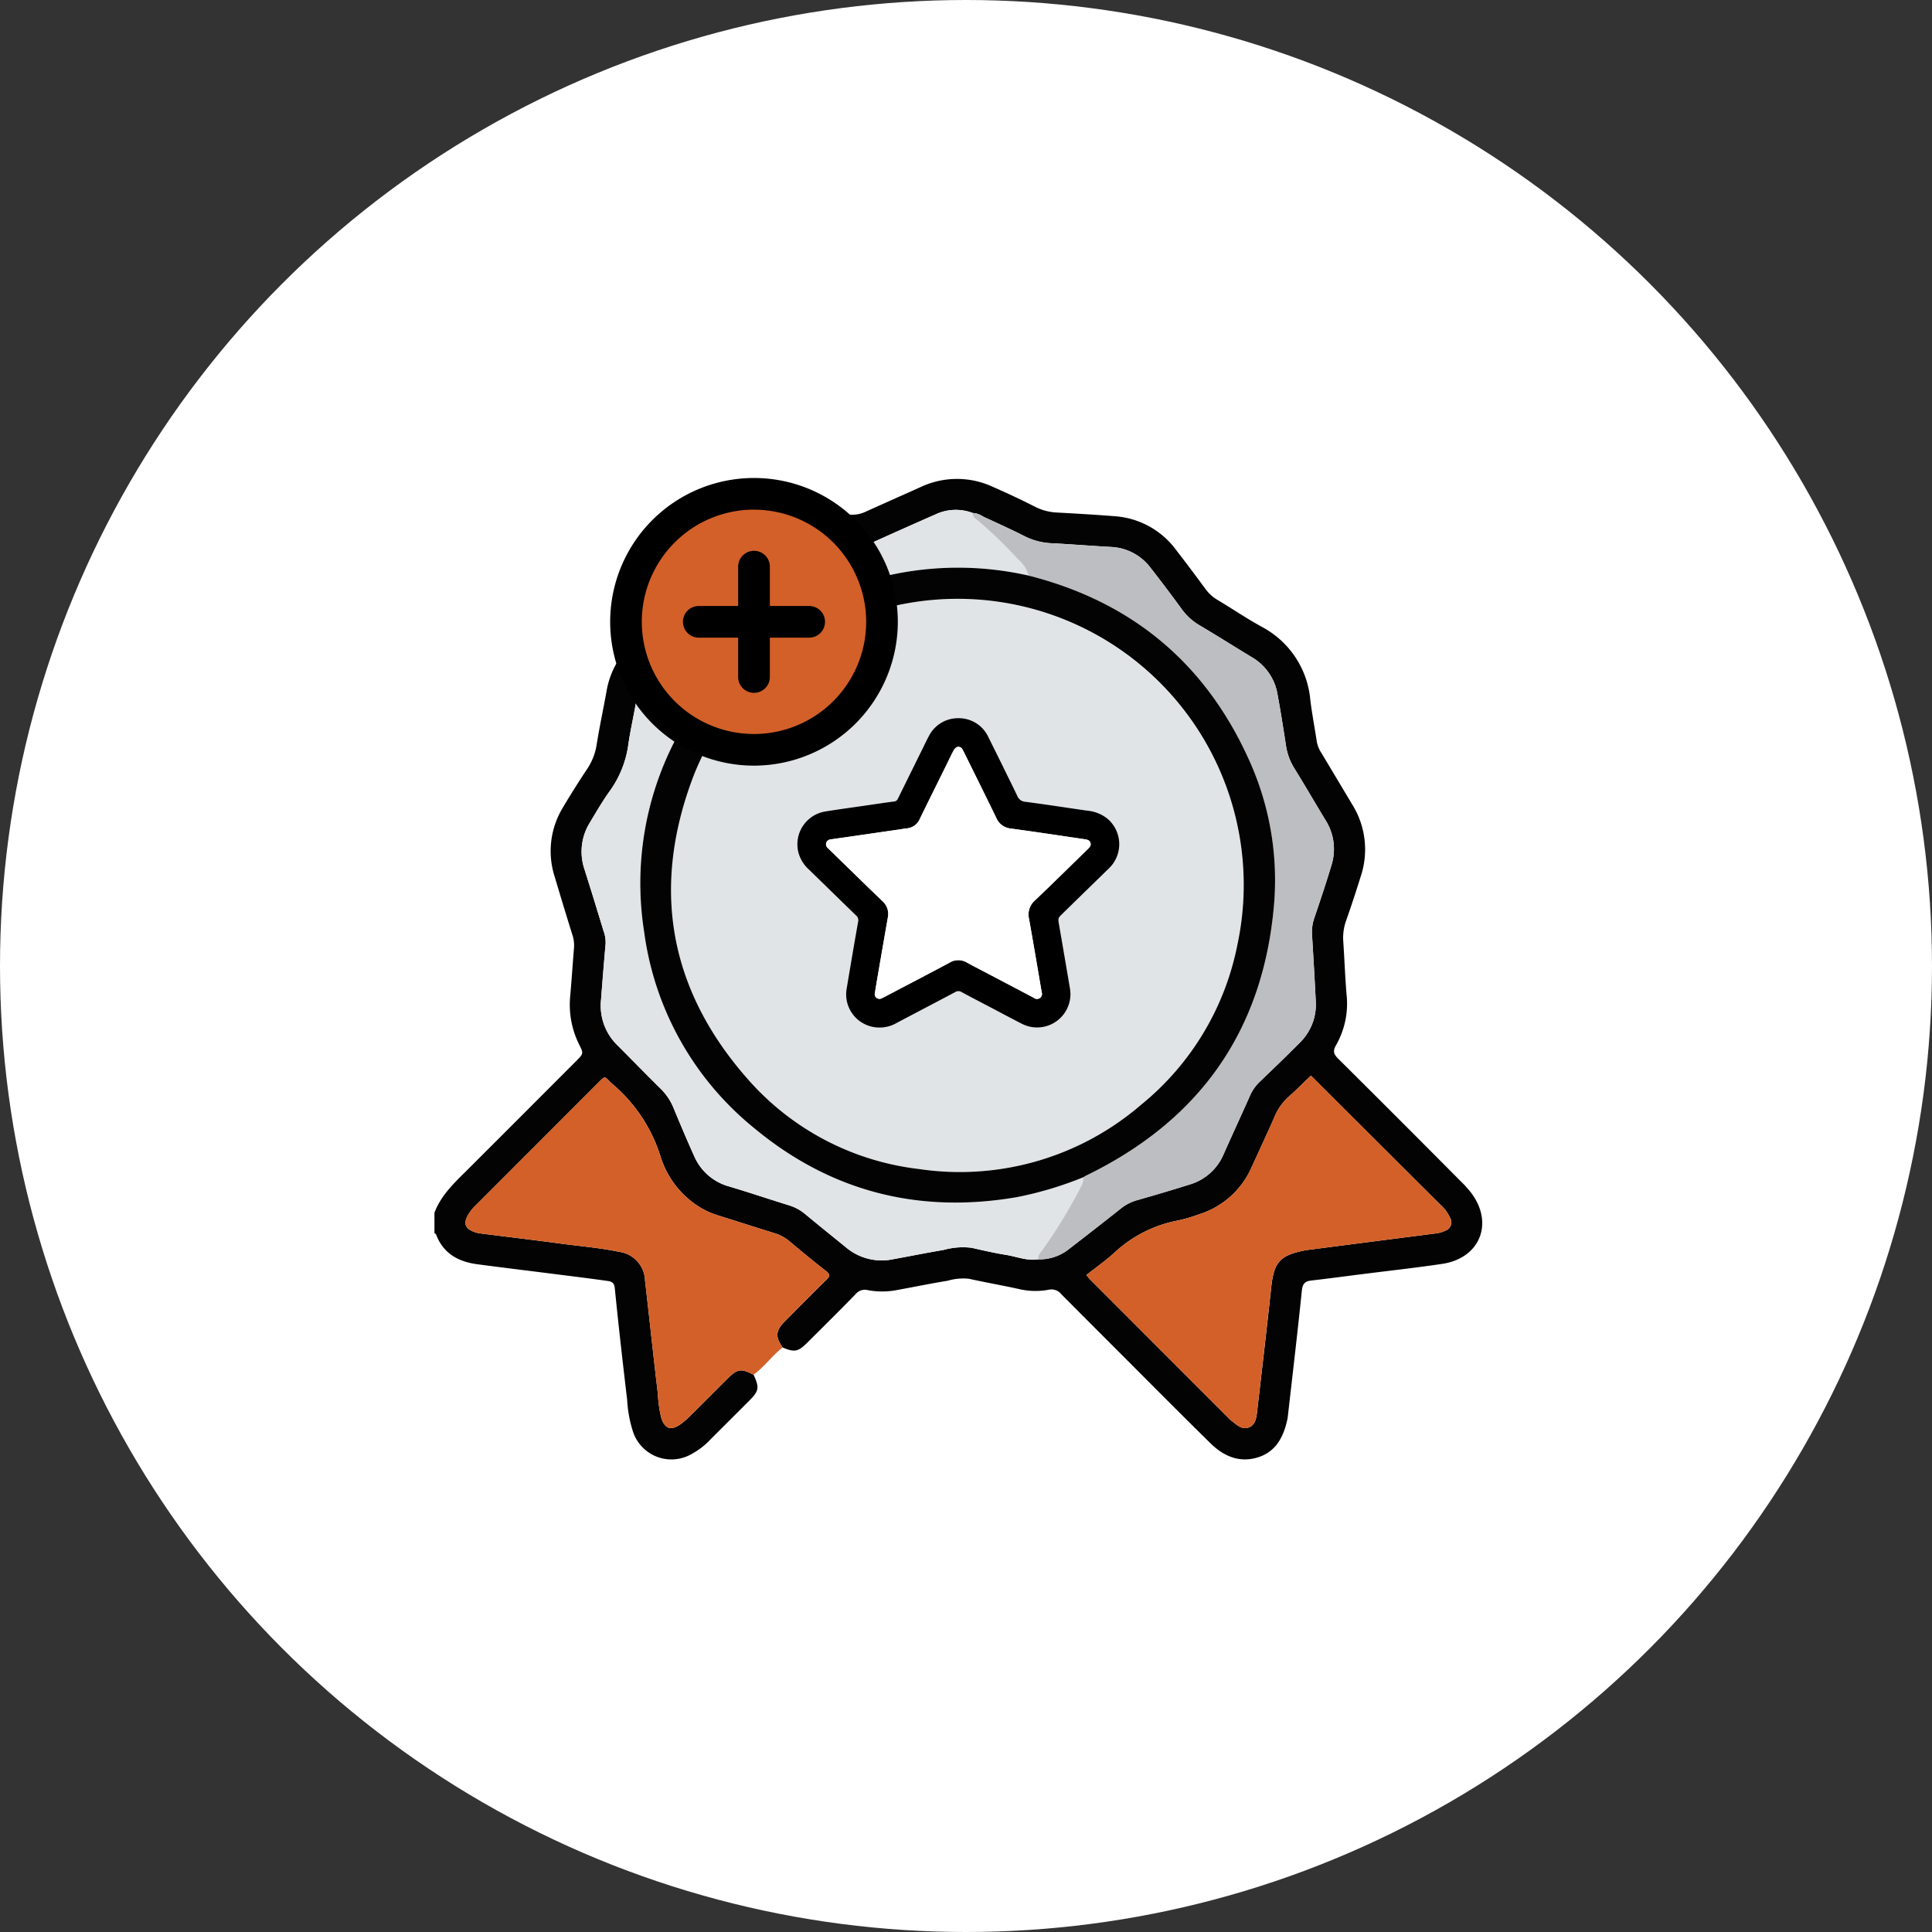 <?xml version="1.0" encoding="UTF-8"?> <svg xmlns="http://www.w3.org/2000/svg" width="250" height="250" viewBox="0 0 250 250"><rect x="0" y="0" width="250" height="250" fill="#333333" stroke="none"/><circle id="Ellipse_3" data-name="Ellipse 3" cx="125" cy="125" r="125" fill="#fff"></circle><g id="Group_42" data-name="Group 42" transform="translate(56.211 61.854)"><g id="Group_35" data-name="Group 35" transform="translate(0 0.118)"><path id="Path_155" data-name="Path 155" d="M1187.626,890.8c.775,1.671.711,2.083-.573,3.373-1.71,1.718-3.434,3.424-5.144,5.143a9.208,9.208,0,0,1-2.194,1.68,5.232,5.232,0,0,1-7.73-2.951,16.349,16.349,0,0,1-.718-4.014c-.572-4.811-1.12-9.626-1.6-14.446-.085-.846-.6-.875-1.136-.95-2.137-.3-4.278-.563-6.419-.835-3.408-.432-6.818-.843-10.224-1.295-2.471-.328-4.433-1.4-5.355-3.883-.023-.063-.133-.093-.2-.138v-2.649c.9-2.381,2.744-4.026,4.479-5.759q6.934-6.923,13.853-13.861c.972-.973.973-.974.393-2.146a11.549,11.549,0,0,1-1.158-6.283c.187-2.064.318-4.134.489-6.2a4.322,4.322,0,0,0-.2-1.687c-.791-2.518-1.551-5.047-2.311-7.575a10.849,10.849,0,0,1,1.137-9.024q1.488-2.5,3.1-4.921a7.8,7.8,0,0,0,1.216-3.163c.359-2.261.845-4.5,1.251-6.756a10.993,10.993,0,0,1,5.255-7.728c1.873-1.155,3.8-2.227,5.706-3.325a4.59,4.59,0,0,0,1.38-1.2c1.562-2.026,3.156-4.027,4.735-6.039a11,11,0,0,1,8.645-4.4c2.117-.076,4.232-.193,6.349-.262a3.914,3.914,0,0,0,1.515-.4c2.365-1.068,4.736-2.119,7.1-3.181a11.034,11.034,0,0,1,9.347-.007c1.85.817,3.687,1.672,5.487,2.593a7.042,7.042,0,0,0,2.914.727c2.468.134,4.934.28,7.4.474a10.8,10.8,0,0,1,7.943,4.436q1.9,2.459,3.738,4.968a5.138,5.138,0,0,0,1.54,1.408c1.928,1.151,3.791,2.418,5.758,3.5a11.872,11.872,0,0,1,6.281,9.521c.228,1.792.566,3.569.837,5.355a3.989,3.989,0,0,0,.6,1.455q2,3.341,4,6.687a11,11,0,0,1,1.079,9.283q-.881,2.836-1.862,5.641a6.617,6.617,0,0,0-.4,2.713c.163,2.333.236,4.673.44,7a10.867,10.867,0,0,1-1.376,6.488c-.458.8-.275,1.18.3,1.753q7.891,7.838,15.727,15.731a16.133,16.133,0,0,1,1.427,1.562c3.015,3.953,1.2,8.513-3.726,9.245-3.444.511-6.909.891-10.365,1.329-2.187.277-4.371.573-6.561.823-.825.094-1.132.425-1.222,1.311-.556,5.439-1.2,10.87-1.816,16.3-.015.131-.037.262-.065.391-.488,2.22-1.454,4.131-3.77,4.868-2.395.762-4.457-.127-6.151-1.791-4.22-4.144-8.379-8.349-12.562-12.531q-3.37-3.37-6.733-6.749a1.641,1.641,0,0,0-1.705-.6,9.243,9.243,0,0,1-3.809-.1c-2.15-.472-4.321-.853-6.471-1.326a7.085,7.085,0,0,0-2.744.254c-2.174.352-4.333.8-6.5,1.192a10.084,10.084,0,0,1-3.818.028,1.542,1.542,0,0,0-1.606.524c-2.061,2.12-4.165,4.2-6.26,6.285-1.17,1.166-1.642,1.25-3.171.612-.969-1.386-.918-2.172.253-3.356,1.8-1.817,3.6-3.636,5.425-5.426.465-.456.461-.7-.064-1.113-1.6-1.247-3.168-2.532-4.718-3.841a5.464,5.464,0,0,0-1.952-1.056c-2.52-.783-5.031-1.592-7.55-2.379a10.352,10.352,0,0,1-2.806-1.44,11.868,11.868,0,0,1-4.439-6.25,20.084,20.084,0,0,0-6.332-9.362c-.034-.028-.062-.063-.094-.094-.768-.767-.662-.874-1.517-.018q-7.946,7.957-15.9,15.91a5.849,5.849,0,0,0-.993,1.23c-.652,1.151-.431,1.793.792,2.247a3.469,3.469,0,0,0,.766.184c3.452.439,6.907.845,10.355,1.312,2.529.343,5.082.541,7.584,1.066a3.859,3.859,0,0,1,3.38,3.7c.564,4.9,1.078,9.806,1.667,14.7a15.23,15.23,0,0,0,.447,3.13c.455,1.348,1.208,1.635,2.395.84a9.9,9.9,0,0,0,1.4-1.2c1.6-1.579,3.182-3.18,4.777-4.765C1185.533,890.032,1186.027,889.965,1187.626,890.8Zm36.818-14.931a6.105,6.105,0,0,0,4.036-1.367q3.351-2.585,6.67-5.209a5.848,5.848,0,0,1,2.089-1.077q3.426-.971,6.827-2.036a6.859,6.859,0,0,0,4.384-3.921c1.127-2.532,2.291-5.047,3.417-7.579a5.616,5.616,0,0,1,1.28-1.817c1.723-1.644,3.438-3.3,5.115-4.988a6.9,6.9,0,0,0,2.114-5.368c-.14-2.906-.315-5.811-.49-8.716a5.384,5.384,0,0,1,.295-2.074c.758-2.251,1.52-4.5,2.2-6.776a6.96,6.96,0,0,0-.709-5.846c-1.374-2.256-2.691-4.547-4.087-6.791a7.679,7.679,0,0,1-1.068-2.946c-.338-2.175-.68-4.351-1.077-6.516a6.87,6.87,0,0,0-3.3-4.869c-2.262-1.366-4.494-2.781-6.767-4.127a7.617,7.617,0,0,1-2.33-2.1q-1.945-2.672-3.98-5.278a6.8,6.8,0,0,0-5.177-2.784c-2.509-.136-5.014-.338-7.523-.474a8.617,8.617,0,0,1-3.557-.861c-1.8-.92-3.65-1.747-5.486-2.6a2.574,2.574,0,0,0-1.348-.462,6.151,6.151,0,0,0-4.754.164q-3.985,1.757-7.954,3.546a5.235,5.235,0,0,1-2.035.486c-2.337.074-4.674.153-7.008.291a6.93,6.93,0,0,0-5.336,2.752c-1.56,2.027-3.177,4.009-4.73,6.041a8.333,8.333,0,0,1-2.653,2.325c-1.852,1.016-3.671,2.095-5.478,3.19a7.058,7.058,0,0,0-3.522,5.165c-.31,2-.792,3.976-1.078,5.98a13.365,13.365,0,0,1-2.412,6.051c-.923,1.285-1.719,2.664-2.536,4.022a7.122,7.122,0,0,0-.732,6.092c.84,2.64,1.646,5.292,2.457,7.941a4.366,4.366,0,0,1,.28,1.682q-.318,3.624-.592,7.252a7.154,7.154,0,0,0,2.108,5.891c1.876,1.867,3.713,3.776,5.6,5.626a7.361,7.361,0,0,1,1.675,2.5c.862,2.071,1.726,4.142,2.651,6.185a6.907,6.907,0,0,0,4.511,3.961c2.614.778,5.2,1.65,7.8,2.456a5.886,5.886,0,0,1,2.067,1.125c1.764,1.466,3.553,2.9,5.331,4.348a7.154,7.154,0,0,0,6.081,1.489c2.166-.394,4.326-.83,6.5-1.195a9.2,9.2,0,0,1,3.665-.271c1.459.335,2.921.671,4.4.908C1221.663,875.511,1223,876.087,1224.445,875.871Zm35.309-23.773c-1,.95-1.929,1.887-2.914,2.764a7.128,7.128,0,0,0-1.8,2.56c-.966,2.219-2,4.409-3,6.611a11.016,11.016,0,0,1-6.822,6.03,20.352,20.352,0,0,1-2.658.779,16.523,16.523,0,0,0-8.235,4.164c-1.128,1.032-2.394,1.914-3.635,2.894.211.248.34.424.493.578q8.93,8.944,17.865,17.884a5.518,5.518,0,0,0,.487.447c.66.52,1.344,1.176,2.242.785.816-.356.918-1.257,1.009-2.037.626-5.338,1.246-10.677,1.822-16.021.356-3.3,1.092-4.17,4.339-4.822.258-.052.522-.079.784-.113q7.994-1.034,15.988-2.061a4.015,4.015,0,0,0,1.4-.367,1.149,1.149,0,0,0,.6-1.741,4.438,4.438,0,0,0-.987-1.4C1271.1,863.424,1265.483,857.816,1259.754,852.1Z" transform="translate(-1146.326 -774.882)" fill="#030303"></path><path id="Path_156" data-name="Path 156" d="M1190.473,945.728c-1.6-.837-2.093-.769-3.365.494-1.595,1.585-3.176,3.185-4.777,4.765a9.9,9.9,0,0,1-1.4,1.2c-1.187.795-1.94.508-2.395-.84a15.237,15.237,0,0,1-.447-3.13c-.589-4.9-1.1-9.8-1.667-14.7a3.859,3.859,0,0,0-3.38-3.7c-2.5-.525-5.054-.723-7.584-1.066-3.448-.467-6.9-.873-10.355-1.312a3.476,3.476,0,0,1-.766-.184c-1.224-.454-1.445-1.1-.792-2.247a5.853,5.853,0,0,1,.993-1.23q7.949-7.955,15.9-15.91c.855-.855.75-.749,1.517.018.032.031.06.066.094.094a20.084,20.084,0,0,1,6.331,9.362,11.87,11.87,0,0,0,4.439,6.25,10.357,10.357,0,0,0,2.806,1.44c2.518.787,5.03,1.6,7.55,2.379a5.465,5.465,0,0,1,1.952,1.056c1.549,1.308,3.119,2.594,4.718,3.841.525.41.529.658.064,1.114-1.827,1.79-3.625,3.609-5.425,5.426-1.171,1.184-1.223,1.969-.253,3.356C1192.871,943.266,1191.866,944.7,1190.473,945.728Z" transform="translate(-1149.172 -829.808)" fill="#d36028"></path><path id="Path_157" data-name="Path 157" d="M1237.95,878.713c-1.444.217-2.782-.359-4.164-.582-1.476-.238-2.938-.573-4.4-.908a9.2,9.2,0,0,0-3.665.271c-2.171.365-4.33.8-6.5,1.195a7.154,7.154,0,0,1-6.081-1.489c-1.778-1.448-3.568-2.882-5.331-4.348a5.887,5.887,0,0,0-2.067-1.125c-2.6-.806-5.19-1.678-7.8-2.456a6.907,6.907,0,0,1-4.511-3.961c-.925-2.043-1.789-4.114-2.651-6.185a7.362,7.362,0,0,0-1.675-2.5c-1.892-1.851-3.728-3.759-5.6-5.626a7.154,7.154,0,0,1-2.108-5.891q.273-3.627.592-7.252a4.367,4.367,0,0,0-.28-1.682c-.81-2.649-1.617-5.3-2.457-7.941a7.123,7.123,0,0,1,.732-6.092c.817-1.358,1.613-2.737,2.536-4.022a13.367,13.367,0,0,0,2.412-6.051c.286-2,.769-3.979,1.078-5.98a7.058,7.058,0,0,1,3.522-5.165c1.807-1.1,3.626-2.174,5.478-3.19a8.333,8.333,0,0,0,2.653-2.325c1.553-2.032,3.17-4.014,4.73-6.041a6.931,6.931,0,0,1,5.336-2.752c2.333-.137,4.671-.217,7.008-.291a5.237,5.237,0,0,0,2.034-.486q3.968-1.794,7.954-3.546a6.151,6.151,0,0,1,4.754-.164.888.888,0,0,0,.43.772,53.583,53.583,0,0,1,5.4,5.182,4.267,4.267,0,0,1,1.411,2.153,41.3,41.3,0,0,0-21.664.923c-1.825.576-2.081.953-2.059,2.84a2.025,2.025,0,0,0-.884.211,27.915,27.915,0,0,0-4.345,2.19c-1.408-1.041-1.833-1.055-3.3-.061a39.153,39.153,0,0,0-8.393,7.62,40.227,40.227,0,0,0-9.106,32.331,39.365,39.365,0,0,0,14.264,25.462c9.911,8.219,21.311,11.1,33.993,8.91a46.542,46.542,0,0,0,8.581-2.574,2.194,2.194,0,0,1-.33,1.245,65.733,65.733,0,0,1-5.095,8.333A1.454,1.454,0,0,0,1237.95,878.713Z" transform="translate(-1159.832 -777.725)" fill="#e0e4e7"></path><path id="Path_158" data-name="Path 158" d="M1319.57,906.85c5.729,5.718,11.349,11.327,16.967,16.938a4.433,4.433,0,0,1,.986,1.4,1.149,1.149,0,0,1-.6,1.741,4.015,4.015,0,0,1-1.4.367q-8,1.02-15.988,2.061c-.262.034-.526.061-.784.113-3.246.652-3.983,1.52-4.339,4.822-.576,5.344-1.2,10.684-1.821,16.021-.091.78-.193,1.681-1.009,2.037-.9.391-1.582-.265-2.242-.785a5.466,5.466,0,0,1-.487-.447q-8.935-8.94-17.865-17.884c-.153-.153-.282-.329-.493-.578,1.242-.98,2.507-1.862,3.635-2.894a16.522,16.522,0,0,1,8.235-4.164,20.356,20.356,0,0,0,2.658-.779,11.016,11.016,0,0,0,6.822-6.03c1.005-2.2,2.036-4.392,3-6.611a7.127,7.127,0,0,1,1.8-2.56C1317.641,908.737,1318.573,907.8,1319.57,906.85Z" transform="translate(-1206.142 -829.635)" fill="#d36028"></path><path id="Path_159" data-name="Path 159" d="M1273.83,878.992a1.454,1.454,0,0,1,.431-1.044,65.719,65.719,0,0,0,5.094-8.333,2.194,2.194,0,0,0,.33-1.245,3.625,3.625,0,0,1,.329-.2c14.657-7.1,22.912-18.68,24.333-34.968a37.611,37.611,0,0,0-3.385-19.182c-5.67-12.357-15.183-20.163-28.363-23.5a4.268,4.268,0,0,0-1.411-2.153,53.585,53.585,0,0,0-5.4-5.182.888.888,0,0,1-.43-.772,2.575,2.575,0,0,1,1.348.462c1.836.85,3.685,1.677,5.486,2.6a8.619,8.619,0,0,0,3.557.861c2.508.136,5.014.338,7.523.474a6.8,6.8,0,0,1,5.177,2.785q2.035,2.6,3.98,5.278a7.617,7.617,0,0,0,2.331,2.1c2.272,1.346,4.5,2.762,6.767,4.127a6.87,6.87,0,0,1,3.3,4.869c.4,2.165.739,4.34,1.077,6.516a7.676,7.676,0,0,0,1.068,2.946c1.4,2.243,2.713,4.535,4.087,6.791a6.96,6.96,0,0,1,.709,5.846c-.681,2.275-1.442,4.525-2.2,6.776a5.386,5.386,0,0,0-.295,2.074c.175,2.9.35,5.81.49,8.716a6.9,6.9,0,0,1-2.114,5.368c-1.678,1.69-3.392,3.344-5.115,4.988a5.617,5.617,0,0,0-1.28,1.817c-1.126,2.532-2.29,5.047-3.418,7.579a6.859,6.859,0,0,1-4.384,3.922q-3.4,1.066-6.827,2.036a5.848,5.848,0,0,0-2.089,1.077q-3.315,2.63-6.67,5.209A6.1,6.1,0,0,1,1273.83,878.992Z" transform="translate(-1195.711 -778.004)" fill="#bdbec1"></path><path id="Path_160" data-name="Path 160" d="M1215.975,804.538a27.915,27.915,0,0,1,4.345-2.19,2.025,2.025,0,0,1,.884-.211c1.107,1.417,1.538,1.552,3.288.995a37.05,37.05,0,0,1,47.466,42.952,35.508,35.508,0,0,1-12.5,20.784,35.93,35.93,0,0,1-28.728,8.289,34.8,34.8,0,0,1-22.125-11.614c-10.244-11.6-12.547-24.812-7.032-39.253a35.055,35.055,0,0,1,13.265-16.429C1216.386,806.788,1216.569,806.211,1215.975,804.538Z" transform="translate(-1168.039 -785.859)" fill="#e0e4e7"></path><path id="Path_161" data-name="Path 161" d="M1213.18,801.711c.594,1.673.411,2.25-1.138,3.322a35.056,35.056,0,0,0-13.265,16.429c-5.515,14.44-3.212,27.65,7.032,39.253a34.8,34.8,0,0,0,22.125,11.614,35.929,35.929,0,0,0,28.728-8.289,35.508,35.508,0,0,0,12.5-20.784A37.018,37.018,0,0,0,1221.7,800.3c-1.75.557-2.181.422-3.288-.995-.021-1.888.234-2.264,2.059-2.84a41.3,41.3,0,0,1,21.664-.923c13.18,3.337,22.693,11.143,28.363,23.5a37.611,37.611,0,0,1,3.385,19.182c-1.421,16.288-9.676,27.866-24.333,34.968a3.625,3.625,0,0,0-.329.2,46.542,46.542,0,0,1-8.581,2.574c-12.682,2.187-24.083-.691-33.993-8.91A39.365,39.365,0,0,1,1192.38,841.6a40.227,40.227,0,0,1,9.106-32.331,39.155,39.155,0,0,1,8.393-7.62C1211.347,800.656,1211.771,800.67,1213.18,801.711Z" transform="translate(-1165.244 -783.032)" fill="#030303"></path></g><g id="Group_36" data-name="Group 36" transform="translate(46.966 31.08)"><path id="Path_162" data-name="Path 162" d="M1247.439,827.8a4.208,4.208,0,0,1,3.879,2.459q1.885,3.776,3.728,7.574a1.207,1.207,0,0,0,1.067.787c2.684.347,5.358.769,8.038,1.151a4.822,4.822,0,0,1,2.613,1.07,4.33,4.33,0,0,1,.179,6.359q-3.009,2.929-6.011,5.865c-.626.61-.621.607-.47,1.483q.709,4.107,1.406,8.216a4.314,4.314,0,0,1-6.252,4.56c-1.222-.621-2.429-1.271-3.643-1.909-1.373-.721-2.751-1.435-4.116-2.172a.774.774,0,0,0-.842,0c-2.5,1.333-5.015,2.634-7.516,3.962a4.421,4.421,0,0,1-3.546.435,4.286,4.286,0,0,1-2.976-4.852c.487-2.882.967-5.764,1.482-8.641a.818.818,0,0,0-.284-.84c-2.05-1.985-4.086-3.985-6.134-5.972a4.52,4.52,0,0,1-1.353-2.353,4.3,4.3,0,0,1,3.457-5.1c1.71-.279,3.427-.509,5.141-.759,1.285-.187,2.57-.381,3.858-.549.314-.041.407-.245.52-.475q1.554-3.155,3.113-6.307c.28-.566.544-1.141.847-1.694A4.219,4.219,0,0,1,1247.439,827.8Zm-10.832,35.671a.607.607,0,0,0,.838.6,3.426,3.426,0,0,0,.437-.212c2.811-1.476,5.626-2.942,8.427-4.436a2.142,2.142,0,0,1,2.208-.014c.757.42,1.53.812,2.3,1.215q3.185,1.676,6.369,3.352a.649.649,0,0,0,1.031-.707c-.548-3.164-1.073-6.332-1.642-9.492a2.41,2.41,0,0,1,.752-2.387c2.263-2.154,4.486-4.35,6.724-6.531a2.927,2.927,0,0,0,.37-.394.58.58,0,0,0-.286-.922,1.962,1.962,0,0,0-.422-.091c-3.16-.463-6.317-.944-9.482-1.373a2.275,2.275,0,0,1-1.9-1.391c-1.369-2.824-2.769-5.632-4.158-8.447a3.427,3.427,0,0,0-.258-.474.559.559,0,0,0-.715-.208,1.091,1.091,0,0,0-.392.423c-.319.606-.61,1.227-.914,1.842-1.15,2.329-2.308,4.653-3.446,6.987a2.02,2.02,0,0,1-1.7,1.246c-.341.035-.679.1-1.018.149l-7.125,1.032c-.553.08-1.108.154-1.661.239a.678.678,0,0,0-.616.457.645.645,0,0,0,.222.681c.1.1.206.2.309.3,2.239,2.18,4.467,4.37,6.722,6.533a2.226,2.226,0,0,1,.723,2.143c-.46,2.612-.907,5.226-1.359,7.839C1236.832,862.107,1236.722,862.783,1236.607,863.47Z" transform="translate(-1226.595 -827.799)"></path><path id="Path_163" data-name="Path 163" d="M1239.236,866.092c.115-.687.225-1.363.341-2.039.451-2.613.9-5.227,1.359-7.839a2.226,2.226,0,0,0-.723-2.143c-2.255-2.163-4.484-4.353-6.722-6.533-.1-.1-.207-.2-.309-.3a.645.645,0,0,1-.222-.681.678.678,0,0,1,.616-.457c.553-.085,1.107-.159,1.661-.239l7.125-1.032c.339-.049.676-.114,1.017-.149a2.02,2.02,0,0,0,1.7-1.246c1.138-2.334,2.3-4.659,3.446-6.987.3-.615.6-1.236.914-1.842a1.092,1.092,0,0,1,.392-.423.559.559,0,0,1,.715.208,3.44,3.44,0,0,1,.258.474c1.389,2.814,2.789,5.623,4.158,8.447a2.276,2.276,0,0,0,1.9,1.391c3.165.429,6.322.91,9.482,1.373a1.965,1.965,0,0,1,.422.091.58.58,0,0,1,.286.922,2.936,2.936,0,0,1-.37.394c-2.238,2.181-4.46,4.377-6.724,6.531a2.41,2.41,0,0,0-.752,2.387c.57,3.16,1.095,6.328,1.642,9.492a.649.649,0,0,1-1.031.707q-3.182-1.68-6.369-3.352c-.766-.4-1.539-.8-2.3-1.215a2.142,2.142,0,0,0-2.208.014c-2.8,1.494-5.616,2.961-8.427,4.436a3.418,3.418,0,0,1-.437.212A.607.607,0,0,1,1239.236,866.092Z" transform="translate(-1229.224 -830.421)" fill="#fff"></path></g><g id="Group_41" data-name="Group 41" transform="translate(22.743 0)"><g id="Group_37" data-name="Group 37"><circle id="Ellipse_30" data-name="Ellipse 30" cx="16.563" cy="16.563" r="16.563" transform="translate(2.048 2.048)" fill="#d36028"></circle><path id="Path_164" data-name="Path 164" d="M1203.807,811.9a18.611,18.611,0,1,1,18.612-18.612A18.633,18.633,0,0,1,1203.807,811.9Zm0-33.127a14.516,14.516,0,1,0,14.516,14.515A14.532,14.532,0,0,0,1203.807,778.776Z" transform="translate(-1185.195 -774.68)"></path></g><g id="Group_40" data-name="Group 40" transform="translate(9.423 9.423)"><g id="Group_38" data-name="Group 38" transform="translate(7.141)"><line id="Line_29" data-name="Line 29" y2="14.282" transform="translate(2.048 2.048)" fill="#1b3668"></line><path id="Path_165" data-name="Path 165" d="M1215.552,809.161a2.048,2.048,0,0,1-2.048-2.048V792.832a2.048,2.048,0,1,1,4.1,0v14.281A2.048,2.048,0,0,1,1215.552,809.161Z" transform="translate(-1213.504 -790.784)"></path></g><g id="Group_39" data-name="Group 39" transform="translate(0 7.141)"><line id="Line_30" data-name="Line 30" x1="14.282" transform="translate(2.048 2.048)" fill="#1b3668"></line><path id="Path_166" data-name="Path 166" d="M1217.629,807.084h-14.281a2.048,2.048,0,0,1,0-4.1h14.281a2.048,2.048,0,1,1,0,4.1Z" transform="translate(-1201.3 -802.988)"></path></g></g></g></g></svg> 